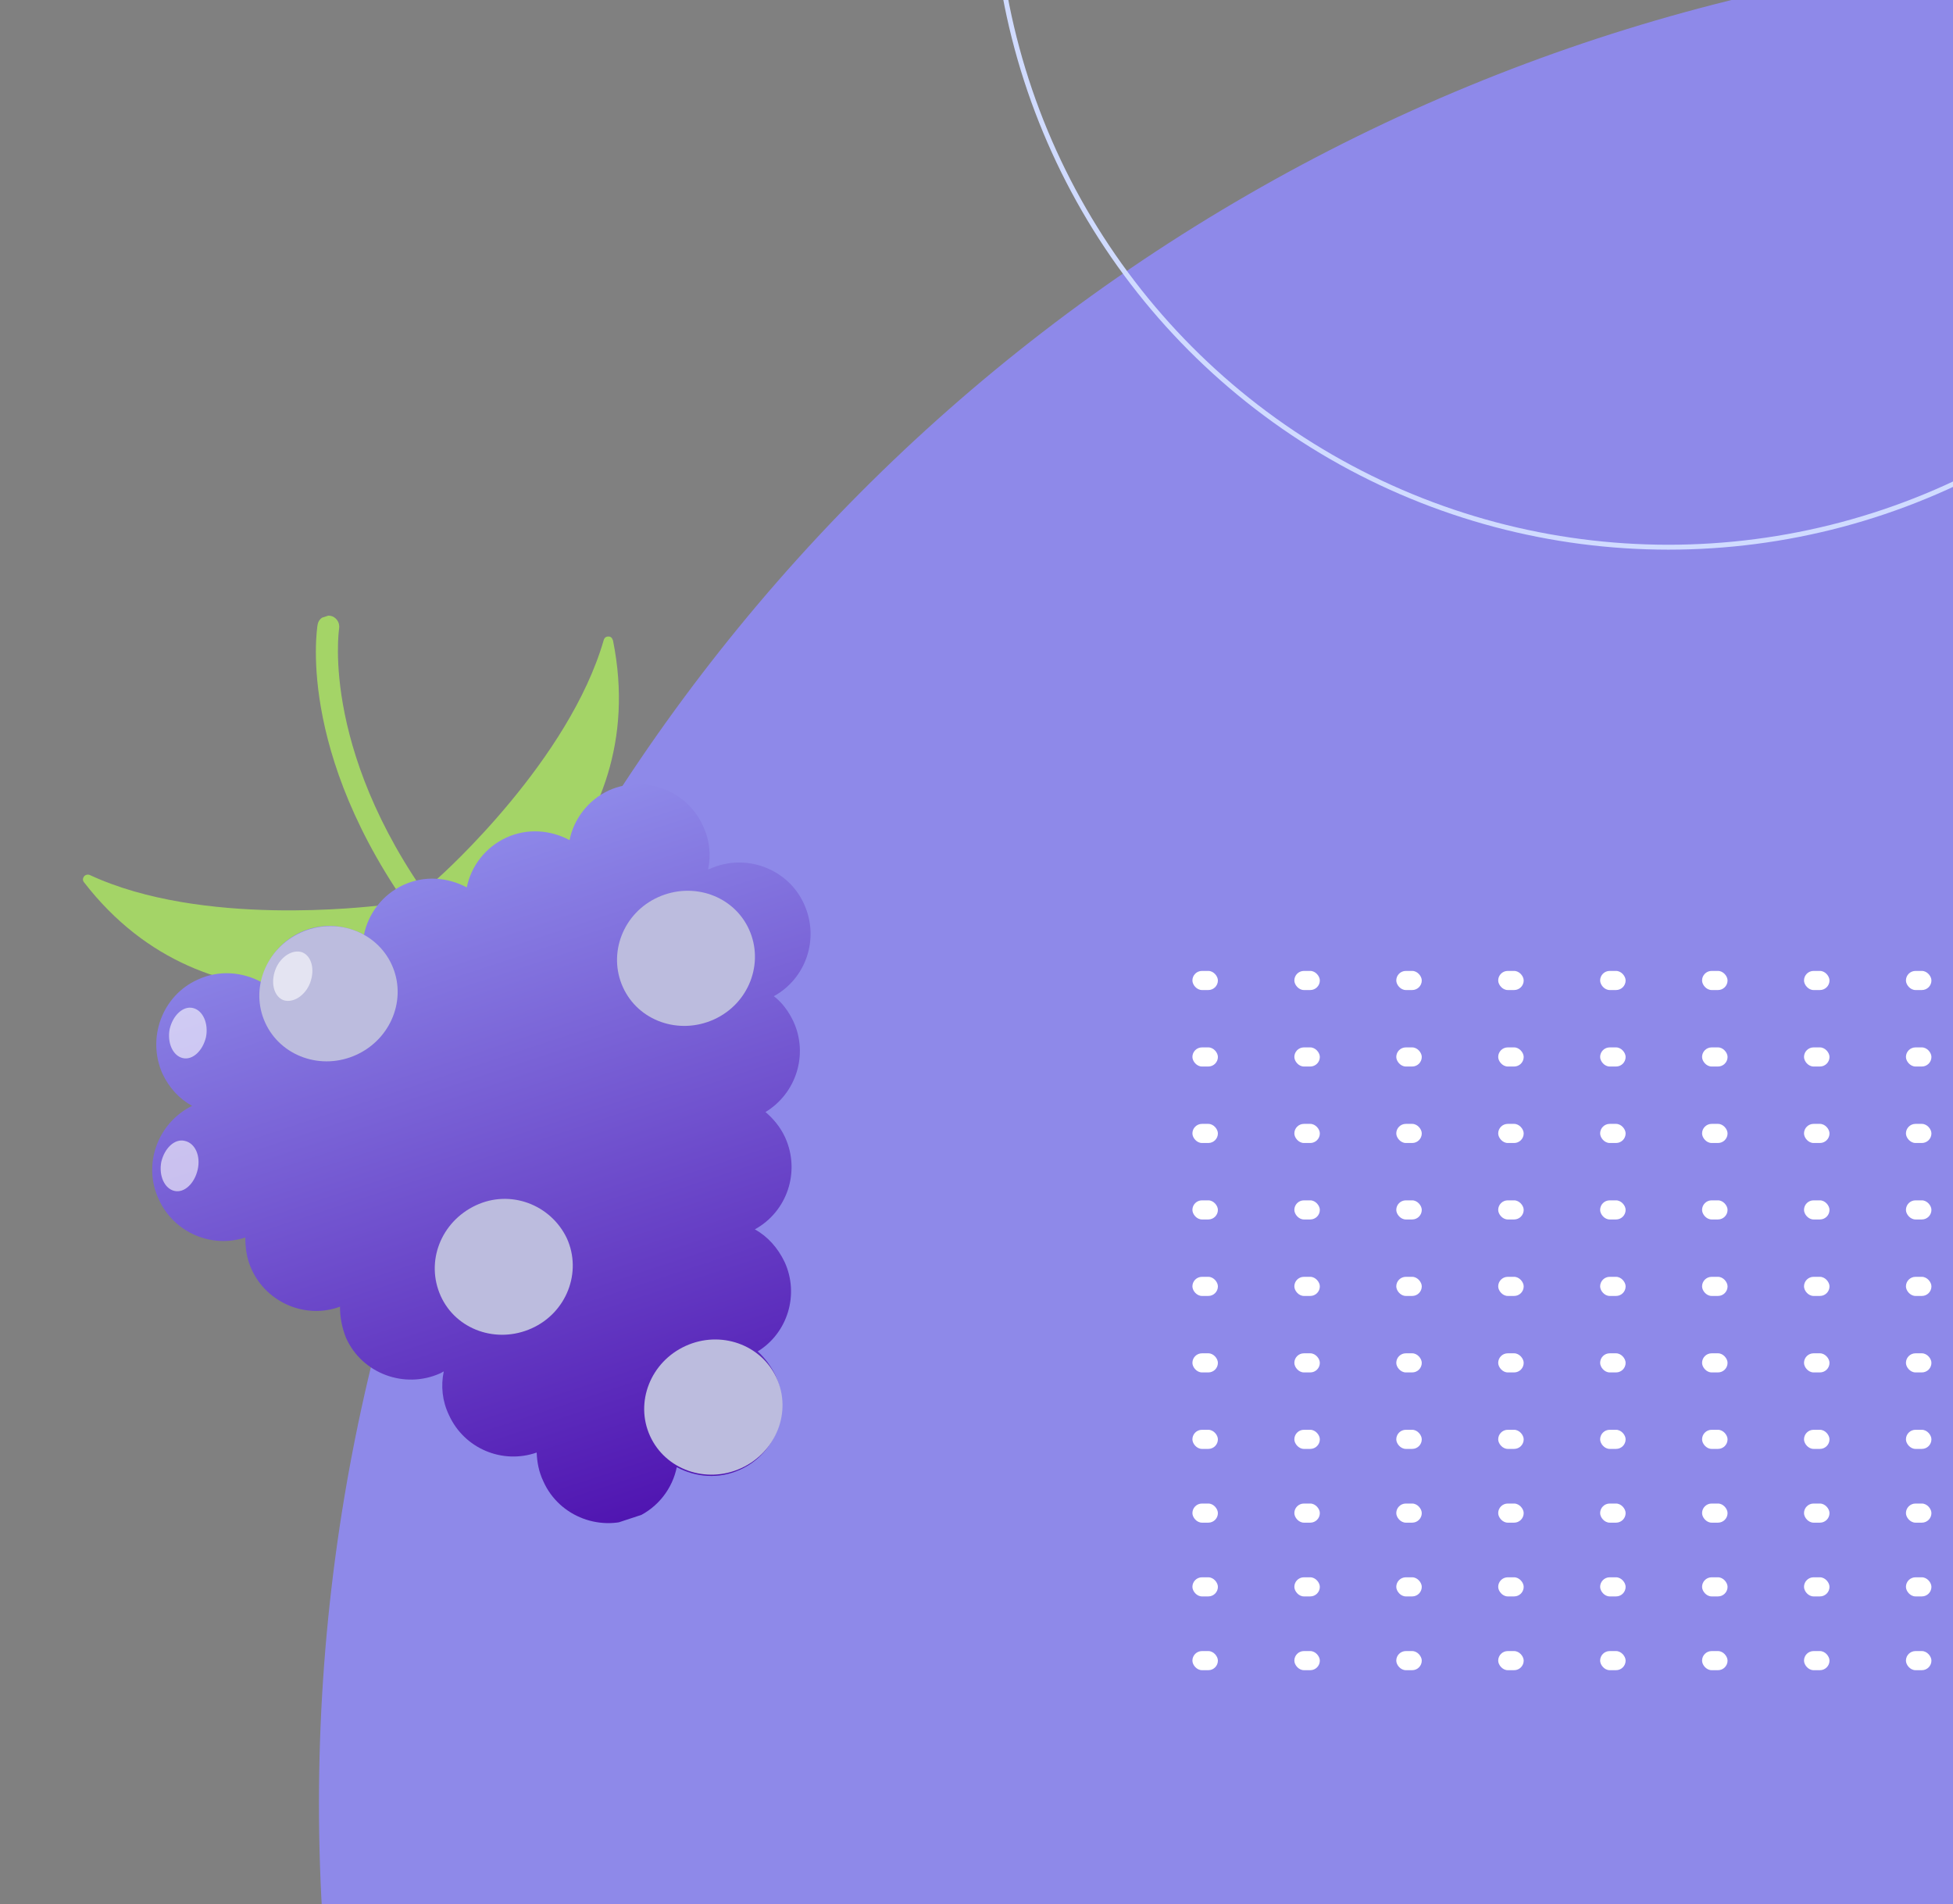 <svg width="398" height="388" viewBox="0 0 398 388" fill="none" xmlns="http://www.w3.org/2000/svg">
<rect x="0" y="0" width="398" height="388" fill="#808080" stroke="none"/>
<circle cx="443.5" cy="367.5" r="378.5" fill="#8E89E9"/>
<circle cx="340" cy="-26" r="137.5" stroke="#D0DBFF"/>
<rect x="243.001" y="197.84" width="5.193" height="3.896" rx="1.948" fill="white"/>
<rect x="263.774" y="197.84" width="5.193" height="3.896" rx="1.948" fill="white"/>
<rect x="284.547" y="197.84" width="5.193" height="3.896" rx="1.948" fill="white"/>
<rect x="305.318" y="197.84" width="5.193" height="3.896" rx="1.948" fill="white"/>
<rect x="326.091" y="197.84" width="5.193" height="3.896" rx="1.948" fill="white"/>
<rect x="346.864" y="197.84" width="5.193" height="3.896" rx="1.948" fill="white"/>
<rect x="367.638" y="197.84" width="5.193" height="3.896" rx="1.948" fill="white"/>
<rect x="388.41" y="197.84" width="5.193" height="3.896" rx="1.948" fill="white"/>
<rect x="243.001" y="213.424" width="5.193" height="3.896" rx="1.948" fill="white"/>
<rect x="263.774" y="213.424" width="5.193" height="3.896" rx="1.948" fill="white"/>
<rect x="284.547" y="213.424" width="5.193" height="3.896" rx="1.948" fill="white"/>
<rect x="305.318" y="213.424" width="5.193" height="3.896" rx="1.948" fill="white"/>
<rect x="326.091" y="213.424" width="5.193" height="3.896" rx="1.948" fill="white"/>
<rect x="346.864" y="213.424" width="5.193" height="3.896" rx="1.948" fill="white"/>
<rect x="367.638" y="213.424" width="5.193" height="3.896" rx="1.948" fill="white"/>
<rect x="388.41" y="213.424" width="5.193" height="3.896" rx="1.948" fill="white"/>
<rect x="243.001" y="229.008" width="5.193" height="3.896" rx="1.948" fill="white"/>
<rect x="263.774" y="229.008" width="5.193" height="3.896" rx="1.948" fill="white"/>
<rect x="284.547" y="229.008" width="5.193" height="3.896" rx="1.948" fill="white"/>
<rect x="305.318" y="229.008" width="5.193" height="3.896" rx="1.948" fill="white"/>
<rect x="326.091" y="229.008" width="5.193" height="3.896" rx="1.948" fill="white"/>
<rect x="346.864" y="229.008" width="5.193" height="3.896" rx="1.948" fill="white"/>
<rect x="367.638" y="229.008" width="5.193" height="3.896" rx="1.948" fill="white"/>
<rect x="388.41" y="229.008" width="5.193" height="3.896" rx="1.948" fill="white"/>
<rect x="243.001" y="244.59" width="5.193" height="3.896" rx="1.948" fill="white"/>
<rect x="263.774" y="244.59" width="5.193" height="3.896" rx="1.948" fill="white"/>
<rect x="284.547" y="244.59" width="5.193" height="3.896" rx="1.948" fill="white"/>
<rect x="305.318" y="244.59" width="5.193" height="3.896" rx="1.948" fill="white"/>
<rect x="326.091" y="244.59" width="5.193" height="3.896" rx="1.948" fill="white"/>
<rect x="346.864" y="244.59" width="5.193" height="3.896" rx="1.948" fill="white"/>
<rect x="367.638" y="244.59" width="5.193" height="3.896" rx="1.948" fill="white"/>
<rect x="388.41" y="244.59" width="5.193" height="3.896" rx="1.948" fill="white"/>
<rect x="243.001" y="260.174" width="5.193" height="3.896" rx="1.948" fill="white"/>
<rect x="263.774" y="260.174" width="5.193" height="3.896" rx="1.948" fill="white"/>
<rect x="284.547" y="260.174" width="5.193" height="3.896" rx="1.948" fill="white"/>
<rect x="305.318" y="260.174" width="5.193" height="3.896" rx="1.948" fill="white"/>
<rect x="326.091" y="260.174" width="5.193" height="3.896" rx="1.948" fill="white"/>
<rect x="346.864" y="260.174" width="5.193" height="3.896" rx="1.948" fill="white"/>
<rect x="367.638" y="260.174" width="5.193" height="3.896" rx="1.948" fill="white"/>
<rect x="388.41" y="260.174" width="5.193" height="3.896" rx="1.948" fill="white"/>
<rect x="243.001" y="275.758" width="5.193" height="3.896" rx="1.948" fill="white"/>
<rect x="263.774" y="275.758" width="5.193" height="3.896" rx="1.948" fill="white"/>
<rect x="284.547" y="275.758" width="5.193" height="3.896" rx="1.948" fill="white"/>
<rect x="305.318" y="275.758" width="5.193" height="3.896" rx="1.948" fill="white"/>
<rect x="326.091" y="275.758" width="5.193" height="3.896" rx="1.948" fill="white"/>
<rect x="346.864" y="275.758" width="5.193" height="3.896" rx="1.948" fill="white"/>
<rect x="367.638" y="275.758" width="5.193" height="3.896" rx="1.948" fill="white"/>
<rect x="388.41" y="275.758" width="5.193" height="3.896" rx="1.948" fill="white"/>
<rect x="243.001" y="291.342" width="5.193" height="3.896" rx="1.948" fill="white"/>
<rect x="243.001" y="306.371" width="5.193" height="3.896" rx="1.948" fill="white"/>
<rect x="243.001" y="321.4" width="5.193" height="3.896" rx="1.948" fill="white"/>
<rect x="243.001" y="336.432" width="5.193" height="3.896" rx="1.948" fill="white"/>
<rect x="263.774" y="291.342" width="5.193" height="3.896" rx="1.948" fill="white"/>
<rect x="263.774" y="306.371" width="5.193" height="3.896" rx="1.948" fill="white"/>
<rect x="263.774" y="321.4" width="5.193" height="3.896" rx="1.948" fill="white"/>
<rect x="263.774" y="336.432" width="5.193" height="3.896" rx="1.948" fill="white"/>
<rect x="284.547" y="291.342" width="5.193" height="3.896" rx="1.948" fill="white"/>
<rect x="284.547" y="306.371" width="5.193" height="3.896" rx="1.948" fill="white"/>
<rect x="284.547" y="321.4" width="5.193" height="3.896" rx="1.948" fill="white"/>
<rect x="284.547" y="336.432" width="5.193" height="3.896" rx="1.948" fill="white"/>
<rect x="305.318" y="291.342" width="5.193" height="3.896" rx="1.948" fill="white"/>
<rect x="305.318" y="306.371" width="5.193" height="3.896" rx="1.948" fill="white"/>
<rect x="305.318" y="321.4" width="5.193" height="3.896" rx="1.948" fill="white"/>
<rect x="305.318" y="336.432" width="5.193" height="3.896" rx="1.948" fill="white"/>
<rect x="326.091" y="291.342" width="5.193" height="3.896" rx="1.948" fill="white"/>
<rect x="326.091" y="306.371" width="5.193" height="3.896" rx="1.948" fill="white"/>
<rect x="326.091" y="321.4" width="5.193" height="3.896" rx="1.948" fill="white"/>
<rect x="326.091" y="336.432" width="5.193" height="3.896" rx="1.948" fill="white"/>
<rect x="346.864" y="291.342" width="5.193" height="3.896" rx="1.948" fill="white"/>
<rect x="346.864" y="306.371" width="5.193" height="3.896" rx="1.948" fill="white"/>
<rect x="346.864" y="321.4" width="5.193" height="3.896" rx="1.948" fill="white"/>
<rect x="346.864" y="336.432" width="5.193" height="3.896" rx="1.948" fill="white"/>
<rect x="367.638" y="291.342" width="5.193" height="3.896" rx="1.948" fill="white"/>
<rect x="367.638" y="306.371" width="5.193" height="3.896" rx="1.948" fill="white"/>
<rect x="367.638" y="321.4" width="5.193" height="3.896" rx="1.948" fill="white"/>
<rect x="367.638" y="336.432" width="5.193" height="3.896" rx="1.948" fill="white"/>
<rect x="388.41" y="291.342" width="5.193" height="3.896" rx="1.948" fill="white"/>
<rect x="388.41" y="306.371" width="5.193" height="3.896" rx="1.948" fill="white"/>
<rect x="388.41" y="321.4" width="5.193" height="3.896" rx="1.948" fill="white"/>
<rect x="388.41" y="336.432" width="5.193" height="3.896" rx="1.948" fill="white"/>
<g clip-path="url(#clip0_4501_992)">
<path d="M89.835 190.922C88.971 191.351 87.763 191.172 87.162 190.218C60.289 155.714 64.541 128.529 64.717 127.318C64.892 126.108 66.059 125.292 67.266 125.47C68.474 125.648 69.29 126.82 69.115 128.03C69.071 128.333 65.08 154.568 90.534 187.379C91.265 188.29 91.175 189.76 90.138 190.534C90.051 190.707 89.964 190.879 89.835 190.922Z" fill="#A4D467"/>
<path d="M123.937 129.704C123.506 129.702 123.16 129.96 123.029 130.436C115.98 154.797 90.774 177.65 88.872 179.285L77.385 184.51C75.012 184.715 41.225 188.932 18.347 178.319C18.002 178.145 17.441 178.186 17.138 178.573C16.835 178.961 16.834 179.394 17.092 179.741C42.89 213.159 83.13 198.462 83.648 198.291L95.394 192.981C95.74 192.723 133.235 171.872 124.927 130.531C124.756 130.011 124.498 129.664 123.937 129.704Z" fill="#A4D467"/>
<path d="M163.873 184.247C160.613 176.966 151.951 173.77 144.696 177.025C144.566 177.067 144.437 177.11 144.307 177.153C144.919 174.214 144.624 171.142 143.251 168.282C139.991 161.001 131.329 157.805 124.074 161.059C119.841 163.03 116.942 166.866 116.068 171.187C112.234 169.137 107.49 168.683 103.128 170.697C98.896 172.667 95.996 176.503 95.123 180.824C91.289 178.775 86.545 178.321 82.183 180.334C77.951 182.304 75.051 186.141 74.177 190.462C70.344 188.412 65.6 187.958 61.238 189.971C57.005 191.942 54.106 195.778 53.232 200.099C49.398 198.049 44.654 197.595 40.292 199.608C33.037 202.863 29.867 211.542 33.127 218.823C34.5 221.683 36.522 223.898 39.149 225.337C32.109 228.809 29.025 237.315 32.372 244.423C35.461 251.184 43.131 254.419 49.995 252.158C49.99 254.32 50.286 256.527 51.273 258.651C54.405 265.542 62.377 268.821 69.285 266.257C69.279 268.42 69.705 270.584 70.52 272.62C73.78 279.901 82.442 283.097 89.697 279.843C89.956 279.757 90.173 279.542 90.432 279.457C89.82 282.395 90.115 285.467 91.488 288.328C94.619 295.219 102.419 298.411 109.37 295.977C109.451 297.967 109.792 299.871 110.736 301.865C113.996 309.146 122.658 312.342 129.913 309.087C134.145 307.117 137.045 303.281 137.919 298.959C141.753 301.009 146.496 301.463 150.858 299.45C158.113 296.196 161.284 287.517 158.024 280.236C157.123 278.372 155.833 276.636 154.413 275.376C160.504 271.64 162.94 263.78 159.894 257.149C158.521 254.288 156.456 251.943 153.828 250.504C160.394 246.901 163.175 238.782 160.001 231.761C159.014 229.638 157.595 227.945 156.002 226.597C162.223 222.819 164.788 214.915 161.699 208.154C160.756 206.161 159.423 204.295 157.701 202.99C164.267 199.386 167.048 191.268 163.873 184.247Z" fill="url(#paint0_linear_4501_992)"/>
<path d="M72.63 214.934C79.752 211.674 82.98 203.459 79.839 196.587C76.699 189.715 68.38 186.787 61.258 190.047C54.136 193.308 50.908 201.522 54.048 208.395C57.188 215.267 65.508 218.195 72.63 214.934Z" fill="#BCBCDE"/>
<path d="M152.645 189.387C155.776 196.278 152.607 204.524 145.481 207.736C138.356 210.948 130.081 208.056 126.949 201.165C123.817 194.275 126.987 186.028 134.113 182.816C141.238 179.604 149.513 182.496 152.645 189.387Z" fill="#BCBCDE"/>
<path d="M151.059 299.159C158.181 295.898 161.409 287.684 158.269 280.812C155.129 273.939 146.81 271.011 139.688 274.272C132.566 277.533 129.338 285.747 132.478 292.619C135.618 299.492 143.937 302.419 151.059 299.159Z" fill="#BCBCDE"/>
<path d="M115.519 252.322C118.651 259.213 115.481 267.46 108.355 270.671C101.23 273.883 92.955 270.991 89.823 264.101C86.649 257.08 89.862 248.963 96.944 245.622C104.027 242.28 112.258 245.474 115.519 252.322Z" fill="#BCBCDE"/>
<path opacity="0.6" d="M41.988 211.294C41.334 214.102 39.258 216.083 37.232 215.598C35.206 215.113 34.048 212.469 34.573 209.704C35.227 206.895 37.302 204.915 39.328 205.4C41.355 205.885 42.513 208.528 41.988 211.294Z" fill="white"/>
<path opacity="0.6" d="M40.281 238.36C39.627 241.169 37.551 243.149 35.525 242.664C33.499 242.179 32.341 239.536 32.866 236.77C33.52 233.962 35.595 231.982 37.621 232.467C39.777 232.909 40.935 235.552 40.281 238.36Z" fill="white"/>
<path opacity="0.6" d="M63.196 200.275C62.197 202.908 59.691 204.454 57.752 203.797C55.77 203.009 55.13 200.195 56.129 197.561C57.127 194.928 59.633 193.382 61.572 194.039C63.555 194.827 64.195 197.641 63.196 200.275Z" fill="white"/>
</g>
<defs>
<linearGradient id="paint0_linear_4501_992" x1="84.796" y1="173.917" x2="129.409" y2="309.335" gradientUnits="userSpaceOnUse">
<stop stop-color="#8E89E9"/>
<stop offset="1" stop-color="#5015B1"/>
</linearGradient>
<clipPath id="clip0_4501_992">
<rect width="144" height="194" fill="white" transform="translate(0.264 147.4) rotate(-18.234)"/>
</clipPath>
</defs>
</svg>

